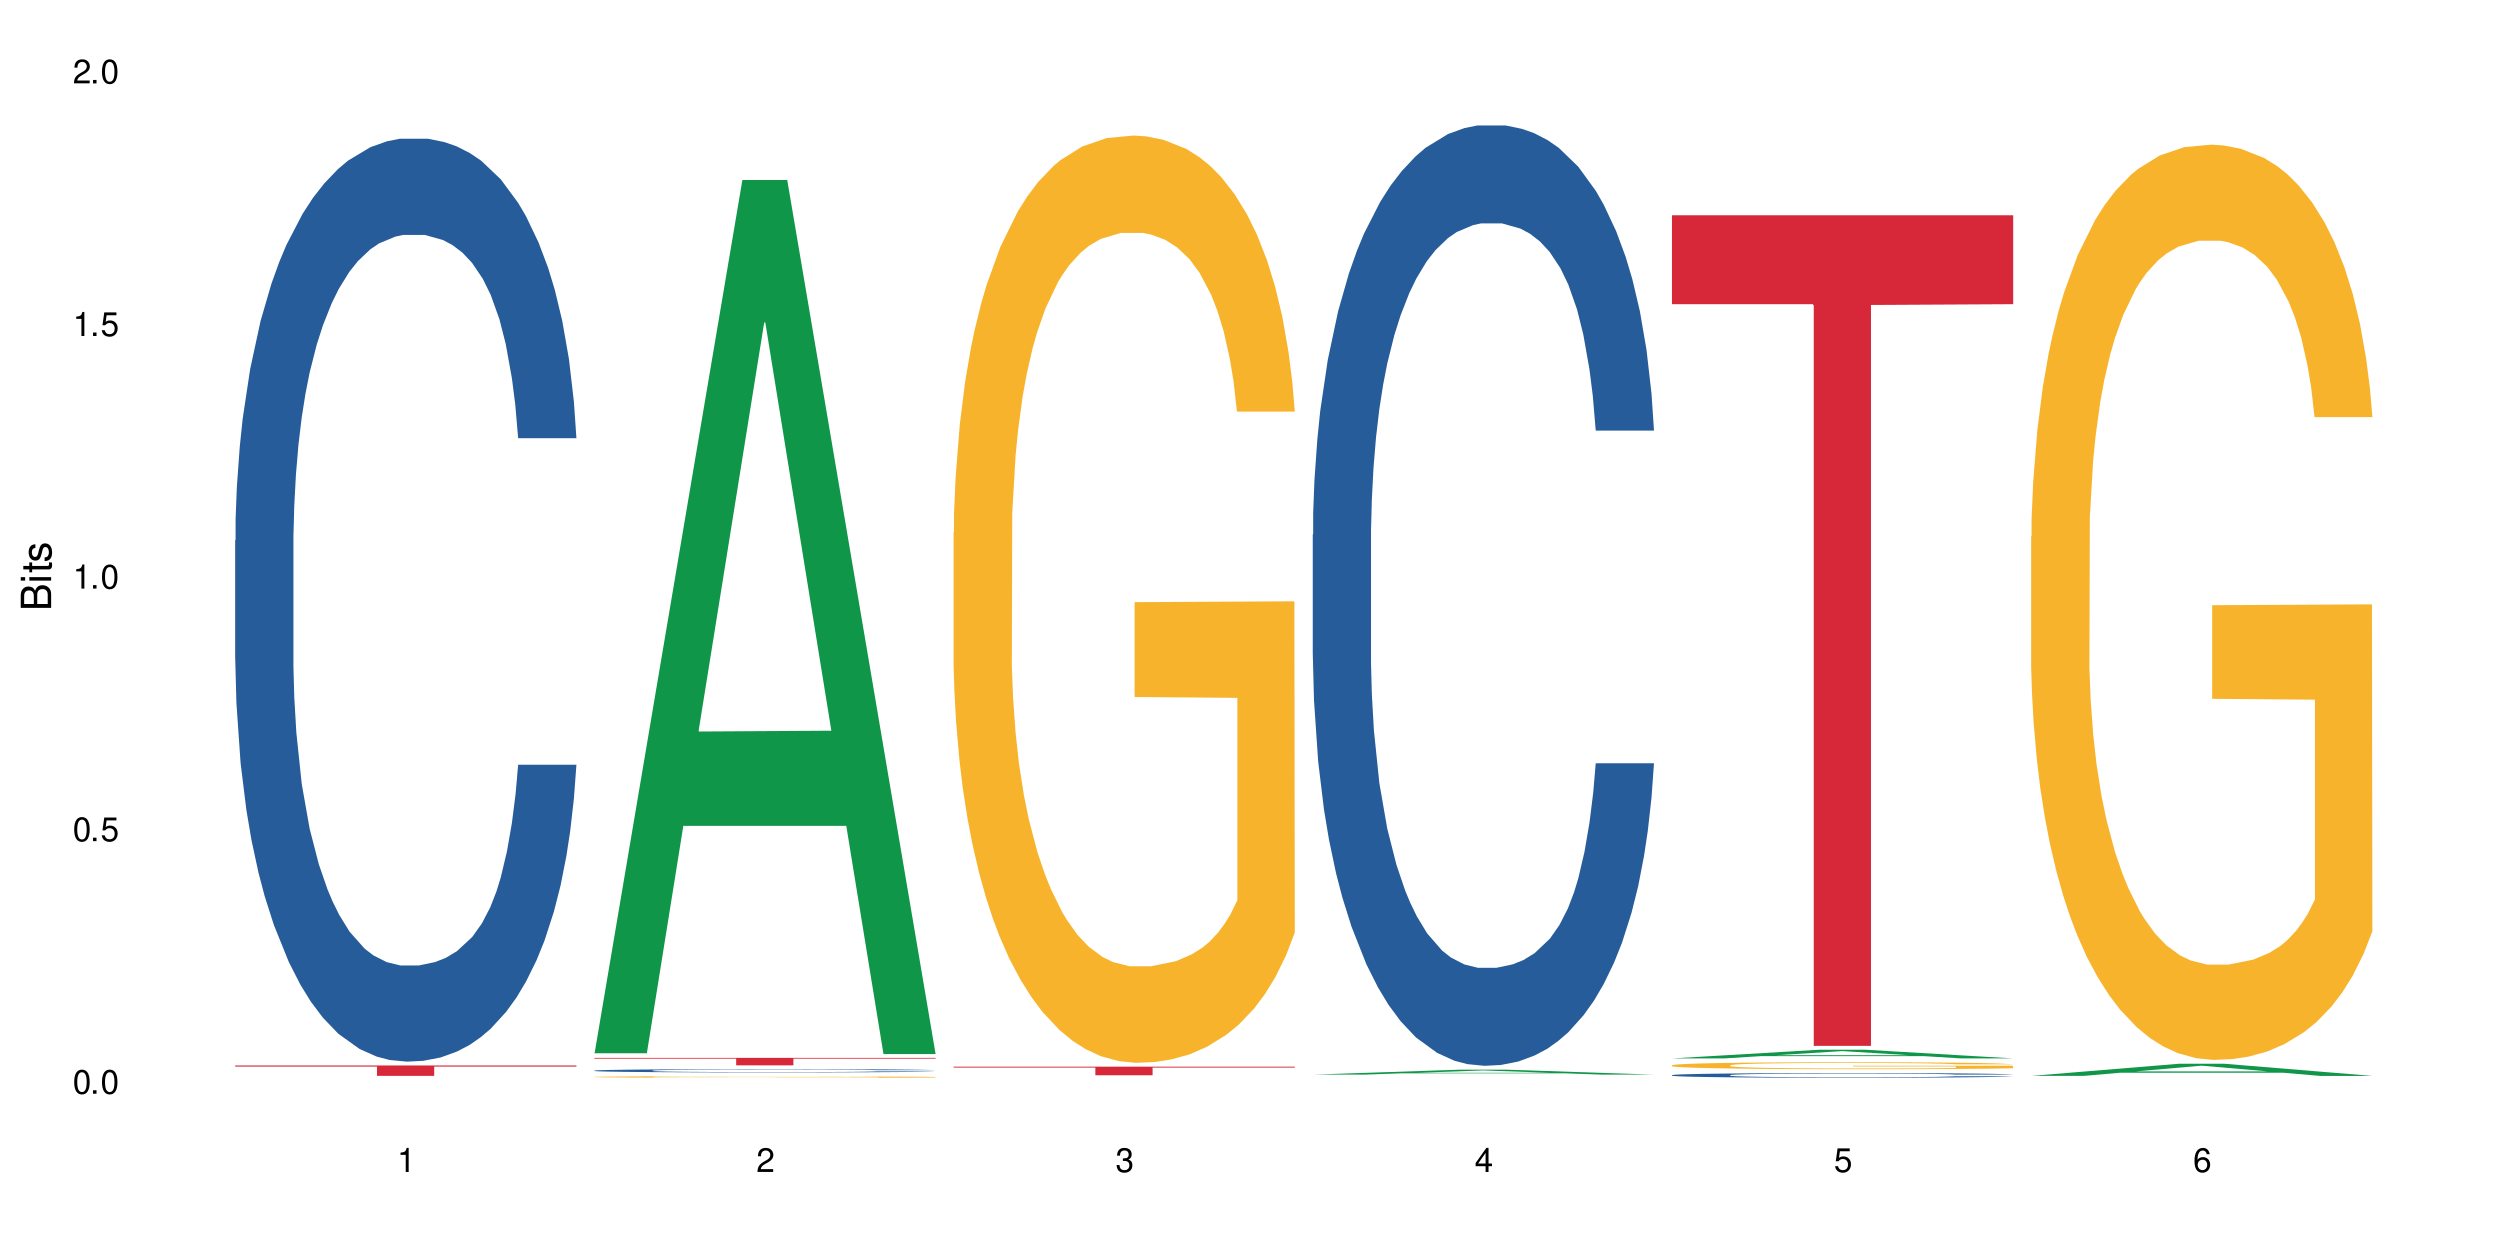 <?xml version="1.0" encoding="UTF-8"?>
<svg xmlns="http://www.w3.org/2000/svg" xmlns:xlink="http://www.w3.org/1999/xlink" width="720" height="360" viewBox="0 0 720 360">
<defs>
<g>
<g id="glyph-0-0">
</g>
<g id="glyph-0-1">
<path d="M 2.641 -6.938 C 2 -6.938 1.422 -6.656 1.078 -6.172 C 0.641 -5.562 0.406 -4.641 0.406 -3.359 C 0.406 -1.016 1.188 0.219 2.641 0.219 C 4.078 0.219 4.859 -1.016 4.859 -3.297 C 4.859 -4.641 4.656 -5.547 4.203 -6.172 C 3.844 -6.656 3.281 -6.938 2.641 -6.938 Z M 2.641 -6.188 C 3.547 -6.188 4 -5.25 4 -3.375 C 4 -1.406 3.562 -0.484 2.625 -0.484 C 1.734 -0.484 1.281 -1.438 1.281 -3.344 C 1.281 -5.25 1.734 -6.188 2.641 -6.188 Z M 2.641 -6.188 "/>
</g>
<g id="glyph-0-2">
<path d="M 1.828 -1 L 0.828 -1 L 0.828 0 L 1.828 0 Z M 1.828 -1 "/>
</g>
<g id="glyph-0-3">
<path d="M 4.562 -6.797 L 1.062 -6.797 L 0.547 -3.094 L 1.328 -3.094 C 1.719 -3.562 2.047 -3.734 2.578 -3.734 C 3.484 -3.734 4.062 -3.109 4.062 -2.094 C 4.062 -1.125 3.484 -0.531 2.578 -0.531 C 1.828 -0.531 1.375 -0.906 1.188 -1.672 L 0.328 -1.672 C 0.453 -1.109 0.547 -0.844 0.75 -0.594 C 1.125 -0.078 1.828 0.219 2.594 0.219 C 3.969 0.219 4.922 -0.781 4.922 -2.219 C 4.922 -3.562 4.031 -4.484 2.719 -4.484 C 2.25 -4.484 1.859 -4.359 1.469 -4.062 L 1.734 -5.969 L 4.562 -5.969 Z M 4.562 -6.797 "/>
</g>
<g id="glyph-0-4">
<path d="M 2.484 -4.938 L 2.484 0 L 3.328 0 L 3.328 -6.938 L 2.766 -6.938 C 2.469 -5.875 2.281 -5.734 0.984 -5.562 L 0.984 -4.938 Z M 2.484 -4.938 "/>
</g>
<g id="glyph-0-5">
<path d="M 4.859 -0.828 L 1.281 -0.828 C 1.359 -1.406 1.672 -1.781 2.5 -2.281 L 3.469 -2.828 C 4.406 -3.344 4.906 -4.062 4.906 -4.906 C 4.906 -5.484 4.672 -6.031 4.266 -6.406 C 3.859 -6.766 3.375 -6.938 2.719 -6.938 C 1.859 -6.938 1.219 -6.625 0.844 -6.031 C 0.609 -5.672 0.5 -5.234 0.484 -4.531 L 1.328 -4.531 C 1.359 -5.016 1.406 -5.281 1.531 -5.516 C 1.75 -5.938 2.188 -6.203 2.703 -6.203 C 3.469 -6.203 4.031 -5.641 4.031 -4.891 C 4.031 -4.344 3.719 -3.859 3.125 -3.516 L 2.234 -3 C 0.812 -2.172 0.406 -1.531 0.328 -0.016 L 4.859 -0.016 Z M 4.859 -0.828 "/>
</g>
<g id="glyph-0-6">
<path d="M 2.125 -3.188 L 2.578 -3.188 C 3.5 -3.188 3.984 -2.766 3.984 -1.922 C 3.984 -1.062 3.469 -0.531 2.594 -0.531 C 1.656 -0.531 1.203 -1 1.156 -2.016 L 0.312 -2.016 C 0.344 -1.453 0.438 -1.094 0.609 -0.781 C 0.953 -0.109 1.625 0.219 2.547 0.219 C 3.953 0.219 4.859 -0.625 4.859 -1.938 C 4.859 -2.828 4.516 -3.297 3.703 -3.594 C 4.344 -3.844 4.656 -4.328 4.656 -5.031 C 4.656 -6.219 3.875 -6.938 2.578 -6.938 C 1.203 -6.938 0.484 -6.172 0.453 -4.703 L 1.297 -4.703 C 1.312 -5.125 1.344 -5.359 1.453 -5.578 C 1.641 -5.969 2.062 -6.203 2.594 -6.203 C 3.344 -6.203 3.797 -5.75 3.797 -5 C 3.797 -4.516 3.609 -4.219 3.25 -4.047 C 3.016 -3.953 2.703 -3.922 2.125 -3.906 Z M 2.125 -3.188 "/>
</g>
<g id="glyph-0-7">
<path d="M 3.141 -1.672 L 3.141 0 L 3.984 0 L 3.984 -1.672 L 4.984 -1.672 L 4.984 -2.438 L 3.984 -2.438 L 3.984 -6.938 L 3.359 -6.938 L 0.266 -2.578 L 0.266 -1.672 Z M 3.141 -2.438 L 1 -2.438 L 3.141 -5.5 Z M 3.141 -2.438 "/>
</g>
<g id="glyph-0-8">
<path d="M 4.781 -5.125 C 4.609 -6.266 3.891 -6.938 2.844 -6.938 C 2.094 -6.938 1.422 -6.578 1.031 -5.953 C 0.594 -5.266 0.406 -4.422 0.406 -3.172 C 0.406 -2 0.578 -1.25 0.984 -0.641 C 1.359 -0.078 1.953 0.219 2.703 0.219 C 3.984 0.219 4.922 -0.75 4.922 -2.094 C 4.922 -3.375 4.062 -4.281 2.844 -4.281 C 2.172 -4.281 1.641 -4.031 1.281 -3.516 C 1.281 -5.234 1.828 -6.188 2.797 -6.188 C 3.391 -6.188 3.797 -5.797 3.938 -5.125 Z M 2.734 -3.531 C 3.547 -3.531 4.062 -2.953 4.062 -2.031 C 4.062 -1.156 3.484 -0.531 2.703 -0.531 C 1.922 -0.531 1.328 -1.188 1.328 -2.078 C 1.328 -2.938 1.906 -3.531 2.734 -3.531 Z M 2.734 -3.531 "/>
</g>
<g id="glyph-1-0">
</g>
<g id="glyph-1-1">
<path d="M 0 -0.953 L 0 -4.891 C 0 -5.719 -0.234 -6.344 -0.734 -6.797 C -1.188 -7.234 -1.812 -7.469 -2.5 -7.469 C -3.547 -7.469 -4.188 -7 -4.625 -5.875 C -4.984 -6.688 -5.625 -7.094 -6.531 -7.094 C -7.172 -7.094 -7.734 -6.859 -8.141 -6.391 C -8.562 -5.922 -8.75 -5.344 -8.75 -4.5 L -8.75 -0.953 Z M -4.984 -2.062 L -7.766 -2.062 L -7.766 -4.219 C -7.766 -4.844 -7.688 -5.203 -7.453 -5.5 C -7.219 -5.812 -6.859 -5.969 -6.375 -5.969 C -5.891 -5.969 -5.531 -5.812 -5.297 -5.5 C -5.062 -5.203 -4.984 -4.844 -4.984 -4.219 Z M -0.984 -2.062 L -4 -2.062 L -4 -4.781 C -4 -5.766 -3.438 -6.359 -2.484 -6.359 C -1.547 -6.359 -0.984 -5.766 -0.984 -4.781 Z M -0.984 -2.062 "/>
</g>
<g id="glyph-1-2">
<path d="M -6.281 -1.797 L -6.281 -0.797 L 0 -0.797 L 0 -1.797 Z M -8.75 -1.797 L -8.75 -0.797 L -7.484 -0.797 L -7.484 -1.797 Z M -8.75 -1.797 "/>
</g>
<g id="glyph-1-3">
<path d="M -6.281 -3.047 L -6.281 -2.016 L -8.016 -2.016 L -8.016 -1.016 L -6.281 -1.016 L -6.281 -0.172 L -5.469 -0.172 L -5.469 -1.016 L -0.719 -1.016 C -0.078 -1.016 0.281 -1.453 0.281 -2.234 C 0.281 -2.5 0.25 -2.719 0.188 -3.047 L -0.641 -3.047 C -0.609 -2.906 -0.594 -2.766 -0.594 -2.562 C -0.594 -2.141 -0.719 -2.016 -1.156 -2.016 L -5.469 -2.016 L -5.469 -3.047 Z M -6.281 -3.047 "/>
</g>
<g id="glyph-1-4">
<path d="M -4.531 -5.25 C -5.766 -5.25 -6.469 -4.422 -6.469 -2.969 C -6.469 -1.516 -5.719 -0.562 -4.547 -0.562 C -3.562 -0.562 -3.094 -1.062 -2.734 -2.562 L -2.516 -3.484 C -2.344 -4.188 -2.094 -4.469 -1.641 -4.469 C -1.047 -4.469 -0.641 -3.875 -0.641 -3 C -0.641 -2.453 -0.797 -2 -1.062 -1.75 C -1.25 -1.594 -1.422 -1.531 -1.875 -1.469 L -1.875 -0.406 C -0.422 -0.453 0.281 -1.266 0.281 -2.922 C 0.281 -4.5 -0.5 -5.516 -1.719 -5.516 C -2.656 -5.516 -3.172 -4.984 -3.469 -3.734 L -3.703 -2.766 C -3.891 -1.953 -4.156 -1.609 -4.594 -1.609 C -5.188 -1.609 -5.547 -2.125 -5.547 -2.938 C -5.547 -3.75 -5.203 -4.172 -4.531 -4.203 Z M -4.531 -5.25 "/>
</g>
</g>
</defs>
<rect x="-72" y="-36" width="864" height="432" fill="rgb(100%, 100%, 100%)" fill-opacity="1"/>
<path fill-rule="nonzero" fill="rgb(14.51%, 36.078%, 60%)" fill-opacity="1" d="M 67.73 155.605 L 67.852 155.363 L 67.852 149.531 L 68.211 140.297 L 69.051 128.637 L 69.887 120.617 L 72.047 106.285 L 75.043 92.434 L 78.156 81.746 L 80.434 75.426 L 82.473 70.566 L 87.145 61.578 L 90.145 56.961 L 93.379 52.832 L 97.332 48.703 L 100.211 46.273 L 106.684 42.383 L 111.477 40.684 L 115.191 39.953 L 123.223 39.953 L 128.016 40.926 L 131.492 42.141 L 135.324 44.086 L 138.562 46.273 L 144.195 51.617 L 149.227 58.422 L 151.504 62.309 L 155.102 69.84 L 157.855 77.129 L 159.773 83.445 L 161.934 92.434 L 163.848 103.367 L 165.289 115.758 L 166.008 126.207 L 149.227 126.207 L 148.391 116.488 L 147.43 108.957 L 145.633 98.996 L 143.836 91.949 L 141.316 84.902 L 139.039 80.285 L 135.926 75.672 L 133.168 72.754 L 130.293 70.566 L 127.535 69.109 L 122.262 67.652 L 116.148 67.652 L 113.871 68.141 L 109.199 70.082 L 106.684 71.781 L 103.086 75.184 L 100.57 78.344 L 97.574 83.203 L 95.535 87.332 L 93.02 93.648 L 91.223 99.238 L 89.184 107.254 L 87.984 113.328 L 86.906 120.133 L 85.949 128.152 L 85.23 136.652 L 84.75 145.645 L 84.508 154.391 L 84.508 192.051 L 84.75 200.797 L 85.348 211 L 86.906 225.82 L 89.184 238.699 L 91.82 248.902 L 94.336 256.191 L 95.777 259.594 L 97.691 263.48 L 100.688 268.34 L 105.004 273.199 L 107.52 275.145 L 111.355 277.086 L 115.312 278.059 L 120.586 278.059 L 125.258 277.086 L 128.375 275.871 L 131.609 273.93 L 136.043 269.797 L 138.801 265.91 L 141.199 261.293 L 142.996 256.676 L 144.195 252.789 L 145.992 245.258 L 147.43 236.996 L 148.508 228.492 L 149.227 220.234 L 166.008 220.234 L 165.289 229.953 L 164.207 239.426 L 163.129 246.473 L 161.453 254.977 L 159.535 262.508 L 156.777 271.012 L 154.5 276.602 L 151.504 282.676 L 148.75 287.289 L 145.754 291.422 L 141.316 296.281 L 138.441 298.711 L 135.324 300.898 L 131.609 302.84 L 126.938 304.543 L 121.902 305.512 L 117.227 305.758 L 112.195 305.27 L 108.48 304.297 L 103.566 302.113 L 97.453 297.738 L 93.02 293.121 L 89.543 288.504 L 86.547 283.648 L 83.191 277.086 L 78.875 266.395 L 76.238 258.137 L 74.441 251.332 L 72.406 241.855 L 70.969 233.352 L 69.289 219.746 L 68.09 202.496 L 67.73 189.133 Z M 67.73 155.605 "/>
<path fill-rule="nonzero" fill="rgb(83.922%, 15.686%, 22.353%)" fill-opacity="1" d="M 67.73 306.859 L 166.008 306.859 L 166.008 307.18 L 125.047 307.184 L 125.047 309.859 L 108.57 309.859 L 108.57 307.184 L 108.332 307.18 L 67.73 307.18 Z M 67.73 306.859 "/>
<path fill-rule="nonzero" fill="rgb(6.275%, 58.824%, 28.235%)" fill-opacity="1" d="M 171.18 303.336 L 171.285 303.098 L 213.809 51.836 L 226.723 51.836 L 269.453 303.57 L 254.441 303.57 L 243.73 237.859 L 196.797 237.859 L 186.297 303.336 L 171.18 303.336 L 201.312 210.676 L 239.426 210.441 L 220.422 92.965 L 220.211 92.727 L 220 93.438 L 201.207 210.441 L 201.312 210.676 Z M 171.18 303.336 "/>
<path fill-rule="nonzero" fill="rgb(14.51%, 36.078%, 60%)" fill-opacity="1" d="M 171.18 308.324 L 171.297 308.324 L 171.297 308.305 L 171.66 308.27 L 172.496 308.23 L 173.336 308.199 L 175.492 308.148 L 178.488 308.102 L 181.605 308.062 L 183.883 308.039 L 185.922 308.023 L 190.594 307.992 L 193.59 307.973 L 196.828 307.961 L 200.781 307.945 L 203.656 307.938 L 210.129 307.922 L 214.922 307.918 L 218.641 307.914 L 226.668 307.914 L 231.461 307.918 L 234.938 307.922 L 238.773 307.93 L 242.008 307.938 L 247.641 307.957 L 252.676 307.98 L 254.953 307.992 L 258.547 308.02 L 261.305 308.047 L 263.223 308.07 L 265.379 308.102 L 267.297 308.141 L 268.734 308.184 L 269.453 308.219 L 252.676 308.219 L 251.836 308.188 L 250.879 308.16 L 249.082 308.125 L 247.281 308.098 L 244.766 308.074 L 242.488 308.059 L 239.371 308.039 L 236.617 308.031 L 233.738 308.023 L 230.984 308.016 L 225.711 308.012 L 219.598 308.012 L 217.32 308.016 L 212.645 308.02 L 210.129 308.027 L 206.535 308.039 L 204.016 308.051 L 201.02 308.066 L 198.984 308.082 L 196.469 308.105 L 194.668 308.125 L 192.633 308.152 L 191.434 308.176 L 190.355 308.199 L 189.395 308.227 L 188.676 308.258 L 188.199 308.289 L 187.957 308.32 L 187.957 308.453 L 188.199 308.484 L 188.797 308.523 L 190.355 308.574 L 192.633 308.621 L 195.27 308.656 L 197.785 308.684 L 199.223 308.695 L 201.141 308.707 L 204.137 308.727 L 208.453 308.742 L 210.969 308.75 L 214.805 308.758 L 218.758 308.762 L 224.031 308.762 L 228.707 308.758 L 231.82 308.754 L 235.059 308.746 L 239.492 308.73 L 242.25 308.719 L 244.645 308.703 L 246.445 308.684 L 247.641 308.672 L 249.441 308.645 L 250.879 308.613 L 251.957 308.586 L 252.676 308.555 L 269.453 308.555 L 268.734 308.59 L 267.656 308.625 L 266.578 308.648 L 264.898 308.68 L 262.984 308.707 L 260.227 308.734 L 257.949 308.754 L 254.953 308.777 L 252.195 308.793 L 249.199 308.809 L 244.766 308.824 L 241.891 308.836 L 238.773 308.844 L 235.059 308.848 L 230.383 308.855 L 225.352 308.859 L 215.645 308.859 L 211.926 308.855 L 207.012 308.848 L 200.902 308.832 L 196.469 308.812 L 192.992 308.797 L 189.996 308.781 L 186.641 308.758 L 182.324 308.719 L 179.688 308.691 L 177.891 308.664 L 175.852 308.633 L 174.414 308.602 L 172.738 308.555 L 171.539 308.492 L 171.18 308.445 Z M 171.18 308.324 "/>
<path fill-rule="nonzero" fill="rgb(96.863%, 70.196%, 16.863%)" fill-opacity="1" d="M 171.18 310.148 L 171.297 310.145 L 171.297 310.137 L 171.777 310.121 L 172.977 310.098 L 174.535 310.074 L 176.211 310.059 L 177.293 310.051 L 179.09 310.039 L 180.648 310.031 L 184.602 310.012 L 189.637 309.996 L 192.391 309.988 L 195.508 309.984 L 199.941 309.977 L 201.98 309.973 L 208.211 309.965 L 215.281 309.961 L 231.582 309.961 L 238.293 309.969 L 242.129 309.973 L 245.125 309.977 L 248.242 309.98 L 252.078 309.988 L 255.672 309.996 L 258.547 310.008 L 261.426 310.02 L 263.82 310.031 L 265.859 310.047 L 267.656 310.062 L 268.734 310.078 L 269.453 310.09 L 252.797 310.09 L 251.836 310.078 L 250.758 310.066 L 248.961 310.051 L 247.164 310.043 L 245.363 310.035 L 242.008 310.023 L 239.133 310.02 L 235.539 310.012 L 232.062 310.008 L 213.605 310.008 L 210.25 310.012 L 207.852 310.016 L 204.496 310.023 L 202.461 310.027 L 197.664 310.043 L 195.27 310.055 L 193.949 310.059 L 192.273 310.07 L 191.074 310.082 L 189.754 310.098 L 189.035 310.109 L 188.078 310.137 L 187.957 310.207 L 188.316 310.223 L 189.035 310.242 L 189.996 310.254 L 191.434 310.27 L 192.871 310.281 L 195.387 310.297 L 197.547 310.309 L 199.223 310.312 L 202.461 310.324 L 203.777 310.328 L 206.895 310.336 L 210.129 310.34 L 214.086 310.344 L 217.082 310.348 L 221.875 310.352 L 227.988 310.352 L 235.18 310.348 L 239.73 310.344 L 242.848 310.34 L 244.887 310.34 L 247.402 310.332 L 249.199 310.328 L 250.879 310.324 L 252.914 310.32 L 252.914 310.223 L 223.312 310.223 L 223.312 310.18 L 269.336 310.18 L 269.453 310.332 L 266.938 310.344 L 263.82 310.355 L 260.824 310.363 L 257.711 310.371 L 253.273 310.379 L 249.68 310.383 L 244.168 310.387 L 239.133 310.391 L 233.859 310.395 L 218.758 310.395 L 213.484 310.391 L 209.289 310.387 L 205.457 310.383 L 201.621 310.379 L 196.828 310.371 L 193.711 310.363 L 190.473 310.355 L 187.238 310.348 L 184.363 310.336 L 182.445 310.328 L 180.527 310.316 L 178.488 310.305 L 176.57 310.293 L 175.133 310.281 L 173.816 310.266 L 172.855 310.254 L 171.898 310.234 L 171.418 310.223 L 171.18 310.207 Z M 171.18 310.148 "/>
<path fill-rule="nonzero" fill="rgb(83.922%, 15.686%, 22.353%)" fill-opacity="1" d="M 171.18 304.672 L 269.453 304.672 L 269.453 304.902 L 228.496 304.902 L 228.496 306.812 L 212.02 306.812 L 212.02 304.906 L 211.777 304.902 L 171.18 304.902 Z M 171.18 304.672 "/>
<path fill-rule="nonzero" fill="rgb(96.863%, 70.196%, 16.863%)" fill-opacity="1" d="M 274.629 153.422 L 274.746 153.176 L 274.746 148.301 L 275.227 137.324 L 276.426 122.203 L 277.984 109.766 L 279.66 100.008 L 280.738 94.887 L 282.535 87.57 L 284.094 82.203 L 288.051 71.23 L 293.082 60.984 L 295.84 56.594 L 298.957 52.449 L 303.391 47.816 L 305.43 46.109 L 311.66 42.207 L 318.73 39.766 L 326.52 39.035 L 330.117 39.277 L 335.031 40.254 L 341.742 42.938 L 345.578 45.375 L 348.574 47.816 L 351.688 50.984 L 355.523 55.863 L 359.121 61.719 L 361.996 67.57 L 364.871 74.887 L 367.27 82.691 L 369.309 91.227 L 371.105 101.473 L 372.184 110.008 L 372.902 118.543 L 356.242 118.543 L 355.285 110.008 L 354.207 103.422 L 352.41 95.375 L 350.609 89.52 L 348.812 84.887 L 345.457 78.547 L 342.582 74.645 L 338.984 71.23 L 335.512 69.035 L 331.555 67.57 L 329.156 67.082 L 322.805 67.082 L 317.055 68.789 L 313.699 70.742 L 311.301 72.691 L 307.945 76.352 L 305.906 79.277 L 304.707 81.23 L 301.113 88.789 L 298.715 95.617 L 297.398 100.254 L 295.719 107.57 L 294.523 114.156 L 293.203 123.91 L 292.484 131.227 L 291.527 147.812 L 291.406 191.711 L 291.766 200.98 L 292.484 210.98 L 293.441 219.762 L 294.883 229.027 L 296.32 236.102 L 298.836 245.613 L 300.992 251.953 L 302.672 256.102 L 305.906 262.684 L 307.227 264.879 L 310.34 269.27 L 313.578 272.684 L 317.531 275.613 L 320.527 277.074 L 325.324 278.293 L 331.434 278.293 L 338.625 276.832 L 343.18 274.879 L 346.297 272.93 L 348.332 271.223 L 350.852 268.539 L 352.648 266.102 L 354.324 263.418 L 356.363 259.27 L 356.363 200.98 L 326.762 200.738 L 326.762 173.422 L 372.781 173.176 L 372.902 268.539 L 370.387 275.125 L 367.27 281.465 L 364.273 286.344 L 361.156 290.488 L 356.723 295.125 L 353.129 298.051 L 347.613 301.465 L 342.582 303.66 L 337.309 305.121 L 332.633 305.855 L 327.121 306.098 L 322.207 305.609 L 316.934 304.148 L 312.738 302.195 L 308.902 299.758 L 305.07 296.586 L 300.273 291.465 L 297.16 287.32 L 293.922 282.195 L 290.688 276.098 L 287.809 269.516 L 285.895 264.395 L 283.977 258.539 L 281.938 251.223 L 280.02 242.93 L 278.582 235.371 L 277.262 226.832 L 276.305 218.785 L 275.348 207.809 L 274.867 199.027 L 274.629 191.469 Z M 274.629 153.422 "/>
<path fill-rule="nonzero" fill="rgb(83.922%, 15.686%, 22.353%)" fill-opacity="1" d="M 274.629 307.199 L 372.902 307.199 L 372.902 307.465 L 331.945 307.469 L 331.945 309.68 L 315.465 309.68 L 315.465 307.469 L 315.227 307.465 L 274.629 307.465 Z M 274.629 307.199 "/>
<path fill-rule="nonzero" fill="rgb(6.275%, 58.824%, 28.235%)" fill-opacity="1" d="M 378.074 309.488 L 378.18 309.488 L 420.703 308.059 L 433.617 308.059 L 476.352 309.488 L 461.336 309.488 L 450.625 309.117 L 403.695 309.117 L 393.195 309.488 L 378.074 309.488 L 408.207 308.961 L 446.32 308.961 L 427.316 308.293 L 427.109 308.293 L 426.898 308.297 L 408.105 308.961 L 408.207 308.961 Z M 378.074 309.488 "/>
<path fill-rule="nonzero" fill="rgb(14.51%, 36.078%, 60%)" fill-opacity="1" d="M 378.074 153.965 L 378.195 153.715 L 378.195 147.773 L 378.555 138.367 L 379.395 126.484 L 380.23 118.316 L 382.391 103.711 L 385.387 89.598 L 388.5 78.707 L 390.777 72.27 L 392.816 67.316 L 397.492 58.156 L 400.488 53.453 L 403.723 49.246 L 407.676 45.039 L 410.555 42.562 L 417.027 38.602 L 421.82 36.867 L 425.535 36.125 L 433.566 36.125 L 438.359 37.117 L 441.836 38.352 L 445.668 40.332 L 448.906 42.562 L 454.539 48.008 L 459.57 54.941 L 461.848 58.902 L 465.445 66.574 L 468.199 74.004 L 470.117 80.438 L 472.277 89.598 L 474.191 100.738 L 475.633 113.363 L 476.352 124.008 L 459.57 124.008 L 458.734 114.105 L 457.773 106.434 L 455.977 96.281 L 454.18 89.102 L 451.66 81.926 L 449.383 77.219 L 446.27 72.516 L 443.512 69.547 L 440.637 67.316 L 437.879 65.832 L 432.605 64.348 L 426.492 64.348 L 424.215 64.844 L 419.543 66.824 L 417.027 68.555 L 413.43 72.023 L 410.914 75.238 L 407.918 80.191 L 405.879 84.398 L 403.363 90.836 L 401.566 96.531 L 399.527 104.699 L 398.328 110.887 L 397.25 117.82 L 396.293 125.988 L 395.574 134.656 L 395.094 143.812 L 394.855 152.727 L 394.855 191.098 L 395.094 200.012 L 395.691 210.41 L 397.25 225.508 L 399.527 238.629 L 402.164 249.027 L 404.68 256.453 L 406.121 259.922 L 408.035 263.883 L 411.035 268.832 L 415.348 273.785 L 417.863 275.766 L 421.699 277.746 L 425.656 278.734 L 430.93 278.734 L 435.602 277.746 L 438.719 276.508 L 441.953 274.527 L 446.387 270.316 L 449.145 266.355 L 451.543 261.652 L 453.34 256.949 L 454.539 252.988 L 456.336 245.312 L 457.773 236.898 L 458.852 228.234 L 459.57 219.816 L 476.352 219.816 L 475.633 229.719 L 474.555 239.371 L 473.473 246.551 L 471.797 255.219 L 469.879 262.891 L 467.121 271.555 L 464.844 277.25 L 461.848 283.438 L 459.094 288.141 L 456.098 292.352 L 451.66 297.301 L 448.785 299.777 L 445.668 302.008 L 441.953 303.988 L 437.281 305.719 L 432.246 306.711 L 427.574 306.957 L 422.539 306.461 L 418.824 305.473 L 413.91 303.242 L 407.797 298.789 L 403.363 294.086 L 399.887 289.379 L 396.891 284.43 L 393.535 277.746 L 389.223 266.852 L 386.586 258.434 L 384.785 251.504 L 382.75 241.848 L 381.312 233.184 L 379.633 219.32 L 378.434 201.742 L 378.074 188.129 Z M 378.074 153.965 "/>
<path fill-rule="nonzero" fill="rgb(6.275%, 58.824%, 28.235%)" fill-opacity="1" d="M 481.523 304.82 L 481.629 304.816 L 524.152 302.316 L 537.066 302.316 L 579.797 304.82 L 564.785 304.82 L 554.074 304.168 L 507.141 304.168 L 496.641 304.82 L 481.523 304.82 L 511.656 303.898 L 549.77 303.895 L 530.766 302.727 L 530.555 302.723 L 530.348 302.73 L 511.551 303.895 L 511.656 303.898 Z M 481.523 304.82 "/>
<path fill-rule="nonzero" fill="rgb(14.51%, 36.078%, 60%)" fill-opacity="1" d="M 481.523 309.629 L 481.645 309.625 L 481.645 309.598 L 482.004 309.551 L 482.84 309.492 L 483.68 309.449 L 485.836 309.375 L 488.832 309.305 L 491.949 309.25 L 494.227 309.219 L 496.266 309.195 L 500.938 309.148 L 503.934 309.125 L 507.172 309.102 L 511.125 309.082 L 514 309.07 L 520.473 309.051 L 525.27 309.043 L 528.984 309.039 L 537.012 309.039 L 541.809 309.043 L 545.281 309.047 L 549.117 309.059 L 552.352 309.07 L 557.984 309.098 L 563.02 309.133 L 565.297 309.152 L 568.891 309.191 L 571.648 309.227 L 573.566 309.258 L 575.723 309.305 L 577.641 309.359 L 579.078 309.426 L 579.797 309.477 L 563.02 309.477 L 562.18 309.43 L 561.223 309.391 L 559.426 309.34 L 557.625 309.305 L 555.109 309.266 L 552.832 309.242 L 549.715 309.219 L 546.961 309.203 L 544.082 309.195 L 541.328 309.188 L 536.055 309.18 L 527.664 309.18 L 522.992 309.191 L 520.473 309.199 L 516.879 309.219 L 514.363 309.234 L 511.367 309.258 L 509.328 309.281 L 506.812 309.312 L 505.012 309.34 L 502.977 309.383 L 501.777 309.414 L 500.699 309.445 L 499.738 309.488 L 499.02 309.531 L 498.543 309.578 L 498.301 309.621 L 498.301 309.812 L 498.543 309.859 L 499.141 309.91 L 500.699 309.988 L 502.977 310.051 L 505.613 310.105 L 508.129 310.141 L 509.566 310.16 L 511.484 310.18 L 514.48 310.203 L 518.797 310.23 L 521.312 310.238 L 525.148 310.25 L 529.102 310.254 L 534.375 310.254 L 539.051 310.25 L 542.168 310.242 L 545.402 310.23 L 549.836 310.211 L 552.594 310.191 L 554.988 310.168 L 556.789 310.145 L 557.984 310.125 L 559.785 310.086 L 561.223 310.043 L 562.301 310 L 563.02 309.957 L 579.797 309.957 L 579.078 310.008 L 578 310.055 L 576.922 310.094 L 575.246 310.137 L 573.328 310.176 L 570.57 310.219 L 568.293 310.246 L 565.297 310.277 L 562.539 310.301 L 559.543 310.32 L 555.109 310.348 L 552.234 310.359 L 549.117 310.371 L 545.402 310.379 L 540.727 310.387 L 535.695 310.395 L 531.02 310.395 L 525.988 310.391 L 522.27 310.387 L 517.359 310.375 L 511.246 310.355 L 506.812 310.332 L 503.336 310.309 L 500.34 310.281 L 496.984 310.25 L 492.668 310.195 L 490.031 310.152 L 488.234 310.117 L 486.195 310.07 L 484.758 310.023 L 483.082 309.957 L 481.883 309.867 L 481.523 309.801 Z M 481.523 309.629 "/>
<path fill-rule="nonzero" fill="rgb(96.863%, 70.196%, 16.863%)" fill-opacity="1" d="M 481.523 306.785 L 481.645 306.785 L 481.645 306.746 L 482.121 306.664 L 483.32 306.551 L 484.879 306.457 L 486.555 306.383 L 487.637 306.344 L 489.434 306.289 L 490.992 306.25 L 494.945 306.164 L 499.98 306.09 L 502.734 306.055 L 505.852 306.023 L 510.285 305.988 L 512.324 305.977 L 518.555 305.945 L 525.629 305.93 L 533.418 305.922 L 537.012 305.926 L 541.926 305.934 L 548.637 305.953 L 552.473 305.969 L 555.469 305.988 L 558.586 306.012 L 562.422 306.051 L 566.016 306.094 L 568.891 306.137 L 571.77 306.191 L 574.164 306.25 L 576.203 306.316 L 578 306.395 L 579.078 306.457 L 579.797 306.523 L 563.141 306.523 L 562.18 306.457 L 561.102 306.406 L 559.305 306.348 L 557.508 306.305 L 555.711 306.27 L 552.352 306.219 L 549.477 306.191 L 545.883 306.164 L 542.406 306.148 L 538.449 306.137 L 536.055 306.133 L 529.703 306.133 L 523.949 306.148 L 520.594 306.16 L 518.195 306.176 L 514.84 306.203 L 512.805 306.227 L 511.605 306.242 L 508.008 306.297 L 505.613 306.348 L 504.293 306.383 L 502.617 306.438 L 501.418 306.488 L 500.098 306.562 L 499.379 306.617 L 498.422 306.742 L 498.301 307.074 L 498.66 307.145 L 499.379 307.219 L 500.34 307.285 L 501.777 307.355 L 503.215 307.41 L 505.73 307.48 L 507.891 307.527 L 509.566 307.559 L 512.805 307.609 L 514.121 307.625 L 517.238 307.66 L 520.473 307.684 L 524.43 307.707 L 527.426 307.719 L 532.219 307.727 L 538.332 307.727 L 545.523 307.715 L 550.078 307.699 L 553.191 307.688 L 555.23 307.672 L 557.746 307.652 L 559.543 307.633 L 561.223 307.613 L 563.258 307.582 L 563.258 307.145 L 533.656 307.141 L 533.656 306.938 L 579.68 306.934 L 579.797 307.652 L 577.281 307.703 L 574.164 307.75 L 571.168 307.785 L 568.055 307.816 L 563.617 307.852 L 560.023 307.875 L 554.512 307.902 L 549.477 307.918 L 544.203 307.93 L 539.531 307.934 L 534.016 307.938 L 529.102 307.934 L 523.828 307.922 L 519.637 307.906 L 515.801 307.887 L 511.965 307.863 L 507.172 307.824 L 504.055 307.793 L 500.82 307.754 L 497.582 307.711 L 494.707 307.66 L 492.789 307.621 L 490.871 307.578 L 488.832 307.523 L 486.918 307.461 L 485.477 307.402 L 484.16 307.34 L 483.199 307.277 L 482.242 307.195 L 481.762 307.129 L 481.523 307.07 Z M 481.523 306.785 "/>
<path fill-rule="nonzero" fill="rgb(83.922%, 15.686%, 22.353%)" fill-opacity="1" d="M 481.523 62 L 579.797 62 L 579.797 87.605 L 538.84 87.832 L 538.84 301.215 L 522.363 301.215 L 522.363 88.055 L 522.121 87.605 L 481.523 87.605 Z M 481.523 62 "/>
<path fill-rule="nonzero" fill="rgb(6.275%, 58.824%, 28.235%)" fill-opacity="1" d="M 584.973 309.859 L 585.074 309.855 L 627.598 306.355 L 640.512 306.355 L 683.246 309.863 L 668.23 309.863 L 657.523 308.945 L 610.59 308.945 L 600.09 309.859 L 584.973 309.859 L 615.105 308.57 L 653.219 308.566 L 634.215 306.93 L 634.004 306.926 L 633.793 306.934 L 615 308.566 L 615.105 308.57 Z M 584.973 309.859 "/>
<path fill-rule="nonzero" fill="rgb(96.863%, 70.196%, 16.863%)" fill-opacity="1" d="M 584.973 154.559 L 585.09 154.316 L 585.09 149.504 L 585.57 138.668 L 586.77 123.746 L 588.328 111.469 L 590.004 101.84 L 591.082 96.781 L 592.883 89.562 L 594.438 84.266 L 598.395 73.434 L 603.426 63.32 L 606.184 58.988 L 609.301 54.895 L 613.734 50.32 L 615.773 48.637 L 622.004 44.785 L 629.074 42.379 L 636.867 41.656 L 640.461 41.898 L 645.375 42.859 L 652.086 45.508 L 655.922 47.914 L 658.918 50.32 L 662.035 53.453 L 665.867 58.266 L 669.465 64.043 L 672.34 69.82 L 675.215 77.043 L 677.613 84.746 L 679.652 93.172 L 681.449 103.281 L 682.527 111.707 L 683.246 120.133 L 666.586 120.133 L 665.629 111.707 L 664.551 105.207 L 662.754 97.266 L 660.953 91.488 L 659.156 86.914 L 655.801 80.652 L 652.926 76.801 L 649.328 73.434 L 645.855 71.266 L 641.898 69.82 L 639.504 69.34 L 633.148 69.34 L 627.398 71.023 L 624.043 72.949 L 621.645 74.875 L 618.289 78.488 L 616.25 81.375 L 615.055 83.301 L 611.457 90.766 L 609.059 97.504 L 607.742 102.078 L 606.062 109.301 L 604.867 115.801 L 603.547 125.43 L 602.828 132.652 L 601.871 149.02 L 601.75 192.352 L 602.109 201.5 L 602.828 211.371 L 603.789 220.035 L 605.227 229.184 L 606.664 236.164 L 609.18 245.555 L 611.336 251.812 L 613.016 255.902 L 616.25 262.402 L 617.57 264.57 L 620.688 268.902 L 623.922 272.273 L 627.875 275.164 L 630.871 276.605 L 635.668 277.809 L 641.777 277.809 L 648.969 276.367 L 653.523 274.441 L 656.641 272.516 L 658.676 270.828 L 661.195 268.18 L 662.992 265.773 L 664.672 263.125 L 666.707 259.035 L 666.707 201.5 L 637.105 201.258 L 637.105 174.297 L 683.125 174.055 L 683.246 268.18 L 680.73 274.68 L 677.613 280.941 L 674.617 285.754 L 671.5 289.848 L 667.066 294.422 L 663.473 297.309 L 657.957 300.68 L 652.926 302.848 L 647.652 304.289 L 642.977 305.012 L 637.465 305.254 L 632.551 304.773 L 627.277 303.328 L 623.082 301.402 L 619.246 298.996 L 615.414 295.863 L 610.617 290.809 L 607.504 286.719 L 604.266 281.66 L 601.031 275.645 L 598.156 269.145 L 596.238 264.09 L 594.32 258.312 L 592.281 251.09 L 590.363 242.906 L 588.926 235.441 L 587.609 227.016 L 586.648 219.074 L 585.691 208.238 L 585.211 199.574 L 584.973 192.109 Z M 584.973 154.559 "/>
<g fill="rgb(0%, 0%, 0%)" fill-opacity="1">
<use xlink:href="#glyph-0-1" x="20.965" y="314.993"/>
<use xlink:href="#glyph-0-2" x="25.965" y="314.993"/>
<use xlink:href="#glyph-0-1" x="28.965" y="314.993"/>
</g>
<g fill="rgb(0%, 0%, 0%)" fill-opacity="1">
<use xlink:href="#glyph-0-1" x="20.965" y="242.251"/>
<use xlink:href="#glyph-0-2" x="25.965" y="242.251"/>
<use xlink:href="#glyph-0-3" x="28.965" y="242.251"/>
</g>
<g fill="rgb(0%, 0%, 0%)" fill-opacity="1">
<use xlink:href="#glyph-0-4" x="20.965" y="169.509"/>
<use xlink:href="#glyph-0-2" x="25.965" y="169.509"/>
<use xlink:href="#glyph-0-1" x="28.965" y="169.509"/>
</g>
<g fill="rgb(0%, 0%, 0%)" fill-opacity="1">
<use xlink:href="#glyph-0-4" x="20.965" y="96.767"/>
<use xlink:href="#glyph-0-2" x="25.965" y="96.767"/>
<use xlink:href="#glyph-0-3" x="28.965" y="96.767"/>
</g>
<g fill="rgb(0%, 0%, 0%)" fill-opacity="1">
<use xlink:href="#glyph-0-5" x="20.965" y="24.024"/>
<use xlink:href="#glyph-0-2" x="25.965" y="24.024"/>
<use xlink:href="#glyph-0-1" x="28.965" y="24.024"/>
</g>
<g fill="rgb(0%, 0%, 0%)" fill-opacity="1">
<use xlink:href="#glyph-0-4" x="114.367" y="337.532"/>
</g>
<g fill="rgb(0%, 0%, 0%)" fill-opacity="1">
<use xlink:href="#glyph-0-5" x="217.816" y="337.532"/>
</g>
<g fill="rgb(0%, 0%, 0%)" fill-opacity="1">
<use xlink:href="#glyph-0-6" x="321.266" y="337.532"/>
</g>
<g fill="rgb(0%, 0%, 0%)" fill-opacity="1">
<use xlink:href="#glyph-0-7" x="424.711" y="337.532"/>
</g>
<g fill="rgb(0%, 0%, 0%)" fill-opacity="1">
<use xlink:href="#glyph-0-3" x="528.16" y="337.532"/>
</g>
<g fill="rgb(0%, 0%, 0%)" fill-opacity="1">
<use xlink:href="#glyph-0-8" x="631.609" y="337.532"/>
</g>
<g fill="rgb(0%, 0%, 0%)" fill-opacity="1">
<use xlink:href="#glyph-1-1" x="14.725" y="176.012"/>
<use xlink:href="#glyph-1-2" x="14.725" y="168.012"/>
<use xlink:href="#glyph-1-3" x="14.725" y="165.012"/>
<use xlink:href="#glyph-1-4" x="14.725" y="162.012"/>
</g>
</svg>
